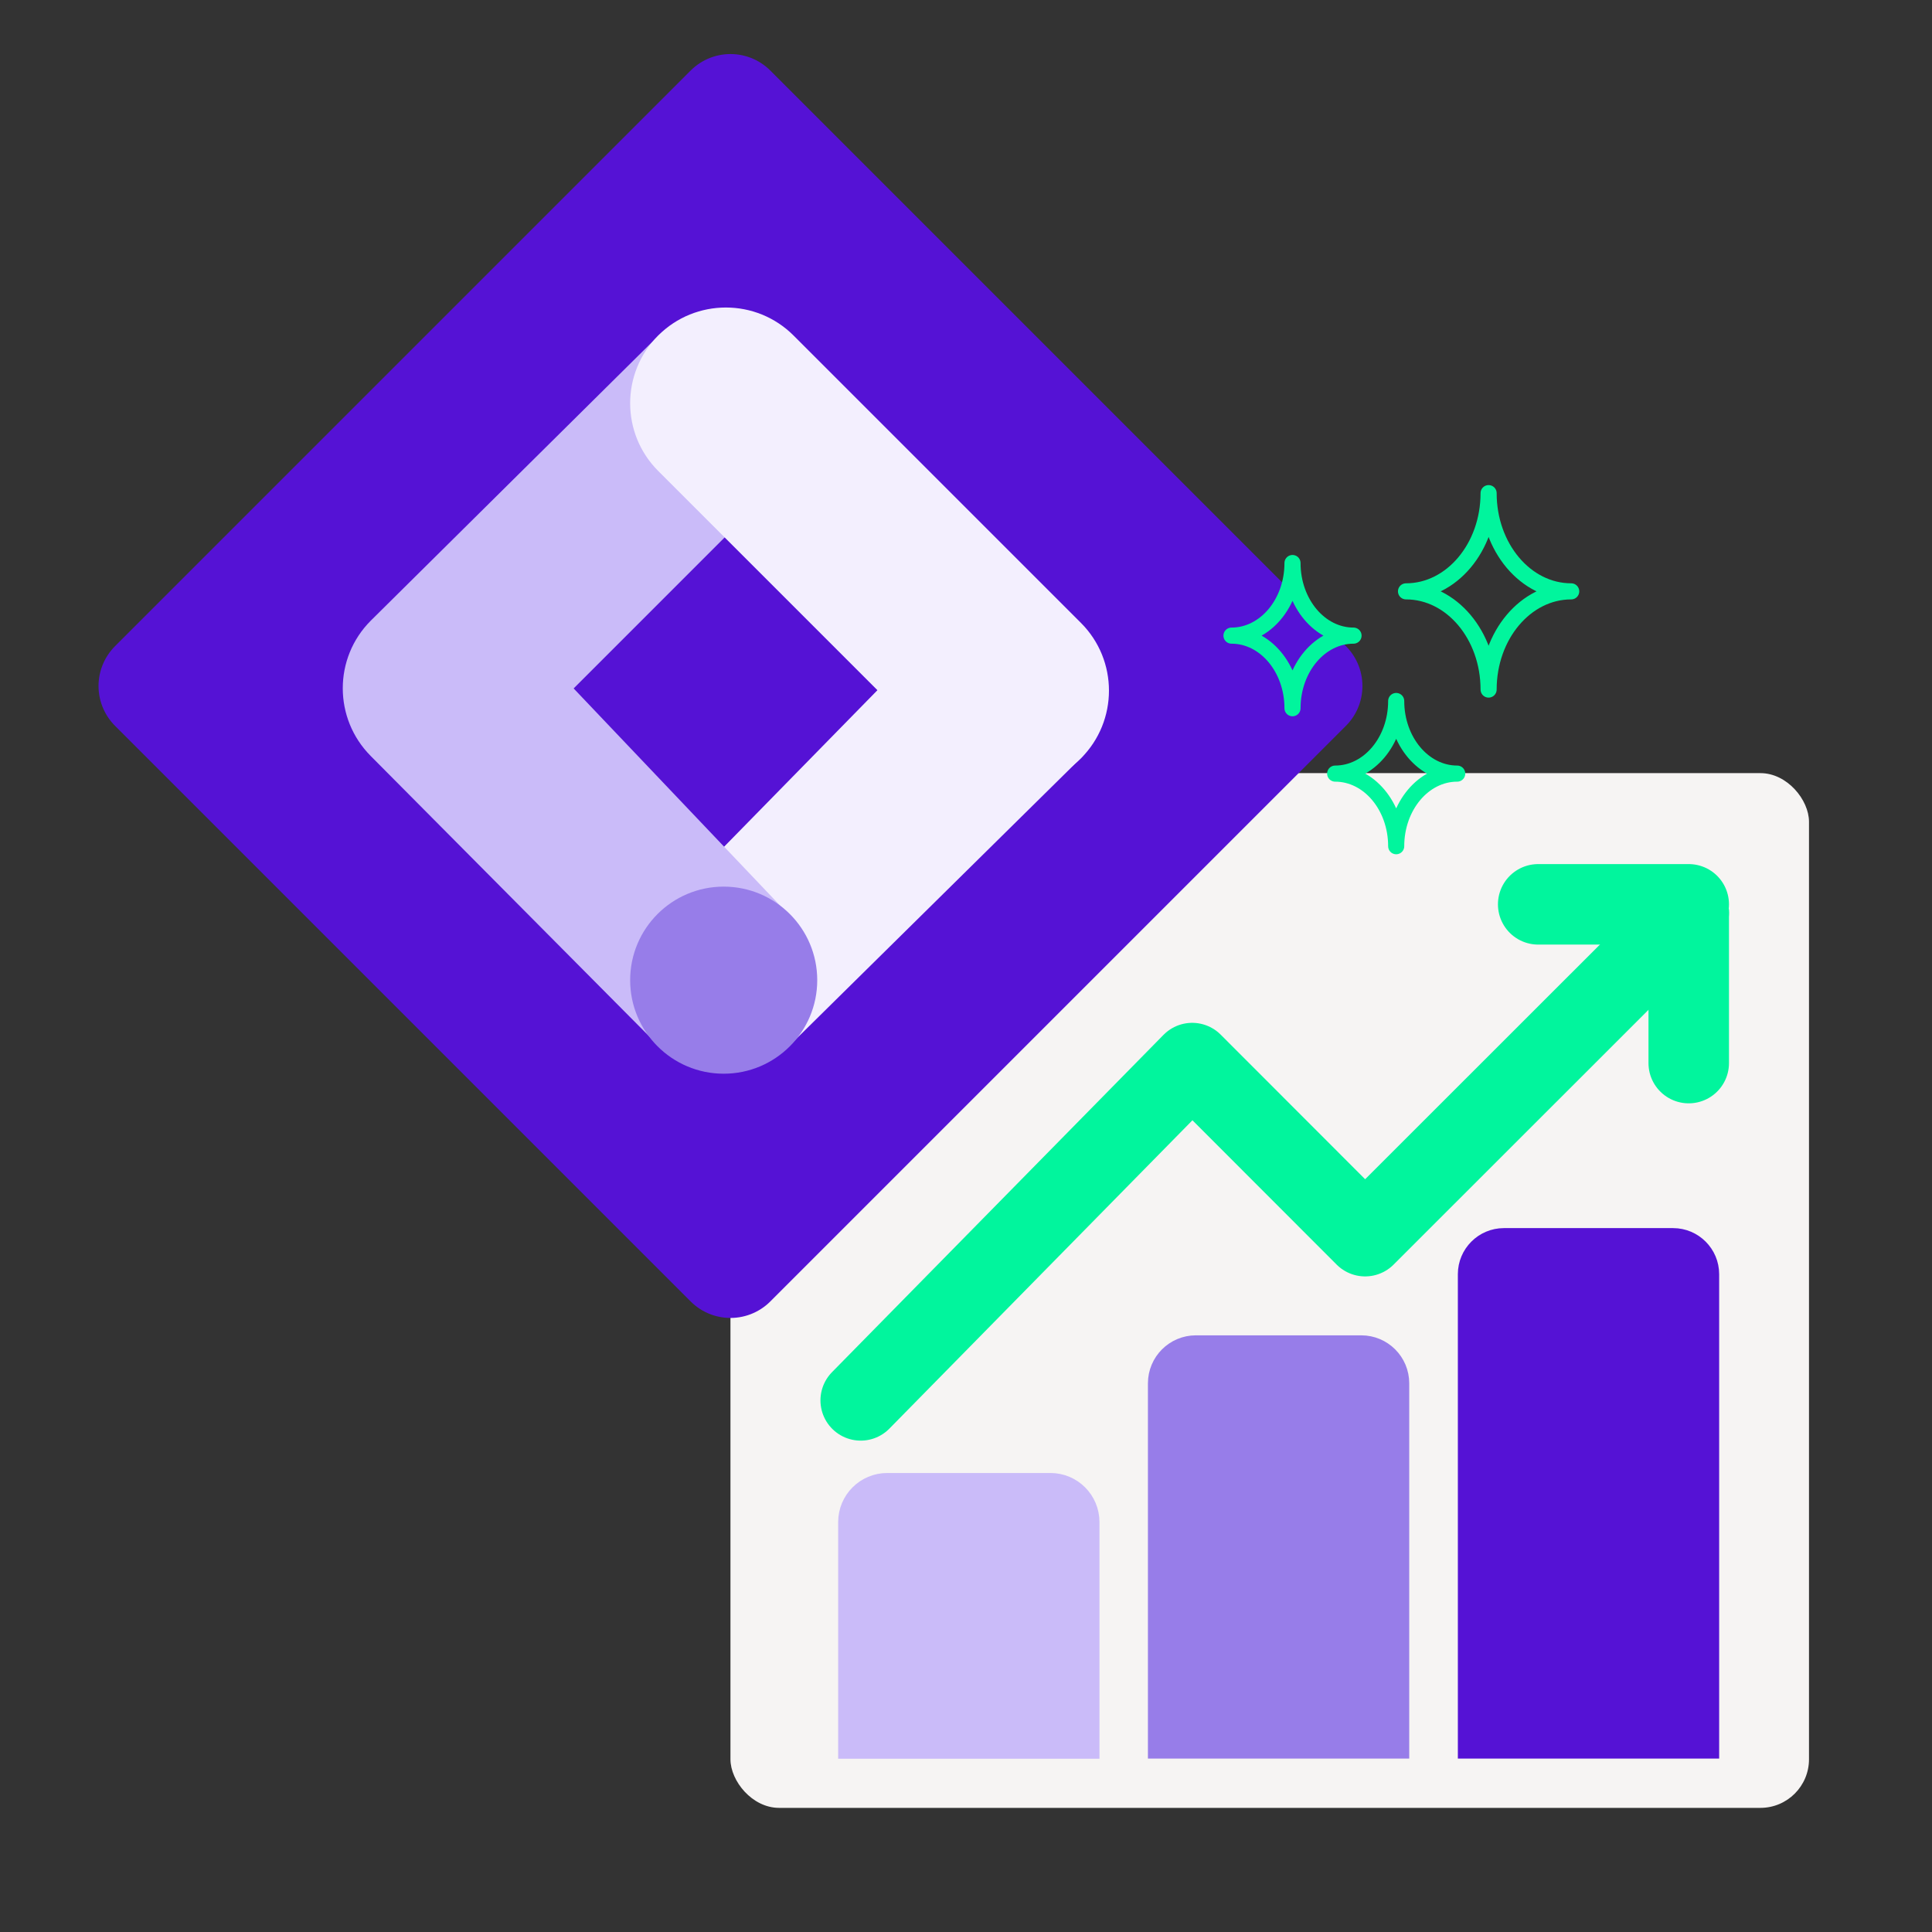 <?xml version="1.0" encoding="UTF-8"?><svg xmlns="http://www.w3.org/2000/svg" viewBox="0 0 120 120"><rect x="0" y="0" width="120" height="120" fill="#333333" stroke="none"/><g id="Layer_1"><rect x="45.37" y="48.02" width="66.99" height="64.27" rx="3.02" ry="3.02" style="fill:#f6f4f3;"/><path d="M55.11,91.99h10.13c1.41,0,2.55,1.14,2.55,2.55v14.2h-15.23v-14.2c0-1.41,1.14-2.55,2.55-2.55Z" style="fill:#cabbf9; stroke:#cabbf9; stroke-miterlimit:10;"/><path d="M74.28,83.44h10.27c1.37,0,2.48,1.11,2.48,2.48v22.81h-15.23v-22.81c0-1.37,1.11-2.48,2.48-2.48Z" style="fill:#977de9; stroke:#977de9; stroke-miterlimit:10;"/><path d="M93.42,76.78h10.5c1.3,0,2.36,1.06,2.36,2.36v29.59h-15.23v-29.59c0-1.3,1.06-2.36,2.36-2.36Z" style="fill:#5512d5; stroke:#5512d5; stroke-miterlimit:10;"/><polyline points="53.46 86.98 74.05 66.03 84.79 76.78 104.89 56.69" style="fill:none; stroke:#01f59d; stroke-linecap:round; stroke-linejoin:round; stroke-width:5px;"/><line x1="104.89" y1="56.17" x2="95.54" y2="56.17" style="fill:none; stroke:#01f59d; stroke-linecap:round; stroke-linejoin:round; stroke-width:5px;"/><line x1="104.89" y1="66.03" x2="104.89" y2="56.69" style="fill:none; stroke:#01f59d; stroke-linecap:round; stroke-linejoin:round; stroke-width:5px;"/><rect x="20.09" y="17.33" width="50.56" height="50.56" transform="translate(-16.84 44.56) rotate(-45)" style="fill:#5512d5; stroke:#5512d5; stroke-linecap:round; stroke-linejoin:round; stroke-width:7px;"/><polygon points="49.23 64.75 40.96 56.69 58.71 38.57 67.26 46.96 49.23 64.75" style="fill:#f3effe;"/><path d="M49.26,29.13l-8.23-8.41-18,17.83c-2.32,2.32-2.32,6.08,0,8.41l17.73,17.85,8.38-7.84-13.51-14.21,13.63-13.63Z" style="fill:#cabbf9;"/><path d="M67.14,38.69l-17.85-17.85c-2.32-2.32-6.09-2.32-8.41,0-2.32,2.32-2.32,6.09,0,8.41l17.85,17.85c2.32,2.32,6.09,2.32,8.41,0s2.32-6.09,0-8.41Z" style="fill:#f3effe;"/><circle cx="44.95" cy="60.88" r="5.81" style="fill:#977de9;"/></g><g id="Layer_3"><path d="M87.33,36.73c2.83,0,5.13-2.73,5.13-6.1,0,3.37,2.3,6.1,5.13,6.1-2.83,0-5.13,2.73-5.13,6.1,0-3.37-2.3-6.1-5.13-6.1Z" style="fill:none; stroke:#01f59d; stroke-linecap:round; stroke-linejoin:round;"/><path d="M82.93,48.05c2.09,0,3.79-2.02,3.79-4.51,0,2.49,1.7,4.51,3.79,4.51-2.09,0-3.79,2.02-3.79,4.51,0-2.49-1.7-4.51-3.79-4.51Z" style="fill:none; stroke:#01f59d; stroke-linecap:round; stroke-linejoin:round;"/><path d="M76.49,39.48c2.09,0,3.79-2.02,3.79-4.51,0,2.49,1.7,4.51,3.79,4.51-2.09,0-3.79,2.02-3.79,4.51,0-2.49-1.7-4.51-3.79-4.51Z" style="fill:none; stroke:#01f59d; stroke-linecap:round; stroke-linejoin:round;"/></g></svg>